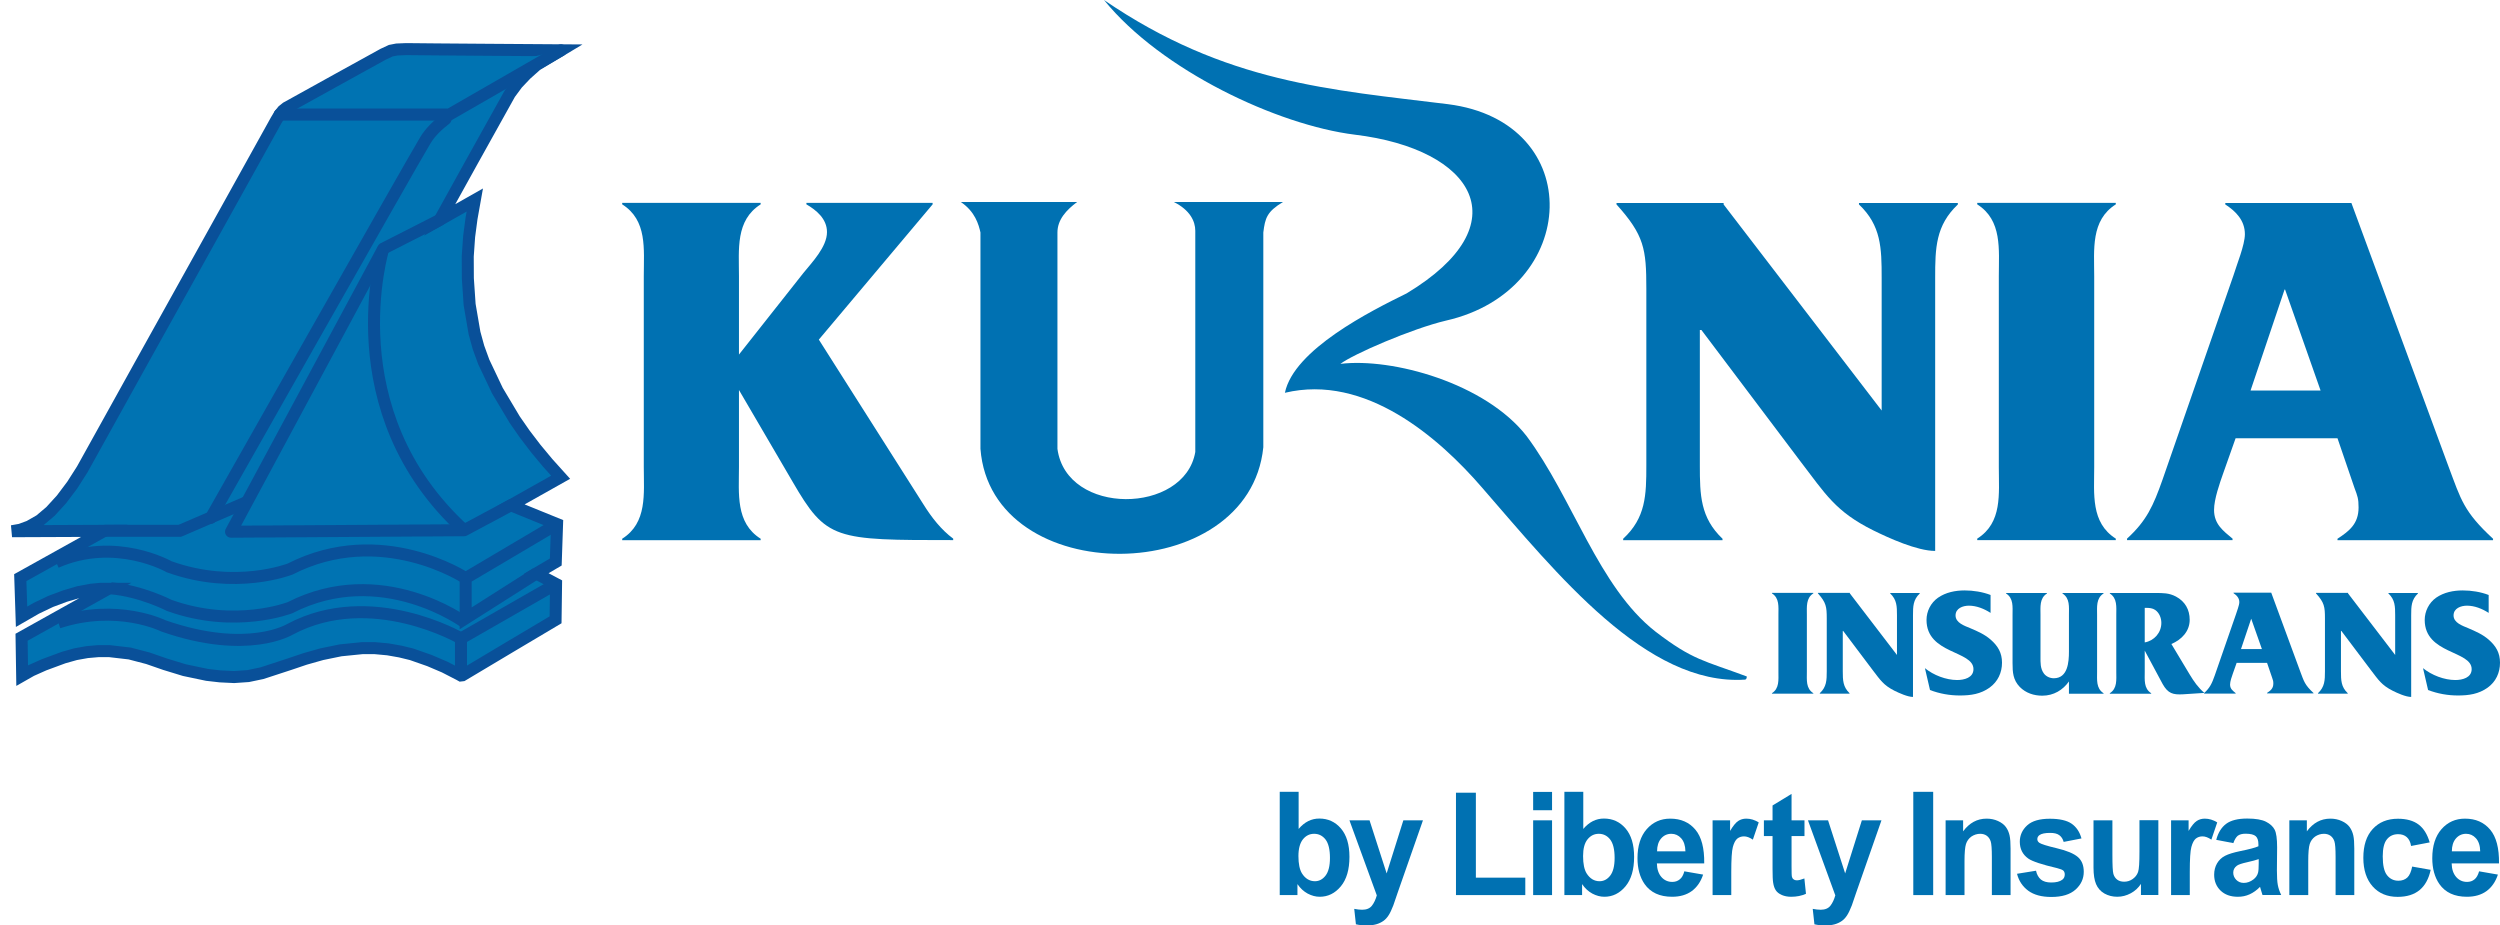 <svg viewBox="0 0 208 77" fill="none" xmlns="http://www.w3.org/2000/svg">
<g clip-path="url(#clip0_660_14987)">
<path d="M105.108 37.21V19.342C105.257 18.139 105.406 17.612 106.747 16.805H97.661C99.001 17.472 99.448 18.403 99.448 19.202V37.606C98.554 42.812 88.724 42.944 87.979 37.342V19.342C87.979 18.271 88.724 17.472 89.617 16.805H79.936C81.127 17.604 81.425 18.675 81.574 19.342V37.342C82.468 49.081 103.917 48.941 105.108 37.21Z" fill="#0071B2"></path>
<path d="M145.184 56.545C145.184 56.545 145.333 56.545 145.333 56.282C141.758 54.947 140.865 54.947 137.737 52.55C132.97 48.818 130.885 41.478 127.012 36.28C123.586 31.881 115.841 29.747 111.521 30.274C112.564 29.475 117.479 27.342 120.309 26.674C131.481 24.137 132.077 10.133 120.458 8.666C110.777 7.464 101.988 6.936 91.852 0C96.618 5.874 106.3 10.405 112.713 11.204C122.693 12.406 126.565 18.667 117.033 24.409C114.053 25.875 107.649 29.08 106.904 32.68C113.607 31.082 119.714 36.412 123.288 40.547C129.544 47.747 136.992 57.081 145.184 56.545Z" fill="#0071B2"></path>
<path d="M76.824 41.955C77.511 43.059 78.322 44.089 79.306 44.814V44.937C69.409 44.937 68.764 44.937 65.942 40.077L61.482 32.449V38.85C61.482 41.066 61.184 43.496 63.286 44.822V44.946H51.767V44.904V44.822C53.869 43.496 53.563 41.066 53.563 38.85V22.975C53.563 20.718 53.869 18.329 51.767 17.003V16.879H63.286V17.003C61.184 18.329 61.482 20.759 61.482 22.975V29.5L66.836 22.72C67.564 21.822 68.805 20.545 68.805 19.309C68.805 18.197 67.903 17.472 67.093 17.003V16.879H77.594V17.003L68.127 28.256L76.824 41.955Z" fill="#0071B2"></path>
<path d="M161.006 45.837C159.508 45.837 157.15 44.766 155.867 44.132C152.698 42.558 151.879 41.1 149.785 38.373L141.56 27.458H141.427V38.719C141.427 41.191 141.469 43.069 143.314 44.824V44.947H135.047V44.824C136.934 43.077 136.975 41.199 136.975 38.719V24.006C136.975 20.719 136.802 19.574 134.493 17.012V16.889H143.405V17.012L156.554 34.156V23.108C156.554 20.637 156.513 18.759 154.667 17.012V16.889H162.893V17.012C161.047 18.759 161.006 20.637 161.006 23.108V45.837Z" fill="#0071B2"></path>
<path d="M174.238 38.883C174.238 41.099 173.94 43.487 176.034 44.814V44.937H164.506V44.814C166.608 43.487 166.302 41.099 166.302 38.883V22.975C166.302 20.759 166.6 18.329 164.506 17.003V16.879H176.034V17.003C173.94 18.329 174.238 20.759 174.238 22.975V38.883Z" fill="#0071B2"></path>
<path d="M186.005 36.454L184.979 39.354C184.681 40.202 184.209 41.529 184.209 42.426C184.209 43.621 184.979 44.173 185.748 44.815V44.939H176.969V44.815C178.599 43.324 179.153 42.089 179.923 39.906L185.831 22.894C186.088 22.038 186.775 20.382 186.775 19.484C186.775 18.33 186.005 17.564 185.144 17.012V16.889H195.637L203.73 38.851C204.756 41.578 204.971 42.558 207.421 44.824V44.906V44.947H194.479V44.824C195.463 44.181 196.233 43.58 196.233 42.221C196.233 41.495 196.15 41.281 195.894 40.598L194.479 36.462H186.005V36.454ZM190.118 24.089H190.076L187.246 32.491H193.072L190.118 24.089Z" fill="#0071B2"></path>
<path d="M150.331 55.902C150.331 56.569 150.24 57.278 150.869 57.673V57.714H147.427V57.673C148.047 57.278 147.965 56.569 147.965 55.902V51.149C147.965 50.49 148.056 49.765 147.427 49.369V49.328H150.869V49.369C150.249 49.765 150.331 50.49 150.331 51.149V55.902Z" fill="#0071B2"></path>
<path d="M159.169 57.986C158.722 57.986 158.019 57.665 157.63 57.475C156.687 56.998 156.438 56.569 155.809 55.754L153.352 52.492H153.319V55.853C153.319 56.594 153.335 57.154 153.881 57.673V57.714H151.407V57.673C151.97 57.154 151.986 56.594 151.986 55.853V51.462C151.986 50.481 151.937 50.135 151.25 49.369V49.328H153.906V49.369L157.828 54.493V51.198C157.828 50.457 157.82 49.897 157.266 49.377V49.336H159.723V49.377C159.169 49.905 159.161 50.457 159.161 51.198V57.986H159.169Z" fill="#0071B2"></path>
<path d="M160.154 55.59C160.865 56.175 161.916 56.578 162.835 56.578C163.414 56.578 164.192 56.389 164.192 55.672C164.192 54.115 160.286 54.437 160.286 51.578C160.286 50.853 160.642 50.153 161.238 49.733C161.892 49.28 162.686 49.123 163.464 49.123C164.175 49.123 164.953 49.247 165.615 49.502V50.993C165.077 50.647 164.449 50.392 163.811 50.392C163.315 50.392 162.702 50.606 162.702 51.207C162.702 51.817 163.439 52.064 163.919 52.262C164.54 52.525 165.111 52.773 165.624 53.217C166.236 53.753 166.567 54.321 166.567 55.137C166.567 55.969 166.219 56.71 165.541 57.205C164.788 57.748 163.969 57.864 163.058 57.864C162.214 57.864 161.37 57.715 160.576 57.41L160.154 55.59Z" fill="#0071B2"></path>
<path d="M172.144 56.686C171.639 57.411 170.862 57.881 169.918 57.881C169.223 57.881 168.553 57.666 168.048 57.156C167.485 56.571 167.444 55.945 167.444 55.17V51.158C167.444 50.499 167.535 49.775 166.906 49.379V49.338H170.307V49.379C169.678 49.775 169.769 50.499 169.769 51.158V54.635C169.769 55.129 169.745 55.615 170.051 56.035C170.241 56.291 170.564 56.431 170.878 56.431C172.045 56.431 172.136 55.072 172.136 54.215V51.158C172.136 50.499 172.227 49.775 171.598 49.379V49.338H175.016V49.379C174.387 49.775 174.478 50.499 174.478 51.158V55.895C174.478 56.554 174.387 57.279 175.016 57.675V57.716H172.136V56.686H172.144Z" fill="#0071B2"></path>
<path d="M178.442 55.895C178.442 56.554 178.351 57.279 178.979 57.675V57.716H175.537V57.675C176.166 57.279 176.075 56.554 176.075 55.895V51.158C176.075 50.499 176.166 49.775 175.537 49.379V49.338H179.327C179.956 49.338 180.469 49.33 181.04 49.634C181.793 50.038 182.182 50.714 182.182 51.57C182.182 52.526 181.503 53.226 180.659 53.58L182.182 56.118C182.529 56.694 182.902 57.23 183.407 57.65L181.644 57.765C180.783 57.815 180.378 57.699 179.931 56.909L178.442 54.132V55.895ZM178.442 50.565V53.449C179.236 53.309 179.824 52.633 179.824 51.826C179.824 51.422 179.658 50.986 179.31 50.747C179.095 50.598 178.831 50.574 178.574 50.574H178.442V50.565Z" fill="#0071B2"></path>
<path d="M186.079 55.178L185.773 56.043C185.682 56.298 185.542 56.694 185.542 56.957C185.542 57.312 185.773 57.476 186.005 57.666V57.707H183.382V57.666C183.87 57.221 184.036 56.85 184.267 56.199L186.03 51.117C186.104 50.861 186.311 50.367 186.311 50.095C186.311 49.749 186.079 49.518 185.831 49.354V49.312H188.967L191.384 55.878C191.69 56.694 191.756 56.982 192.484 57.658V57.682V57.691H188.62V57.649C188.909 57.46 189.141 57.279 189.141 56.875C189.141 56.661 189.116 56.595 189.042 56.389L188.62 55.153H186.079V55.178ZM187.304 51.487H187.296L186.452 54H188.19L187.304 51.487Z" fill="#0071B2"></path>
<path d="M200.619 57.986C200.164 57.986 199.46 57.665 199.08 57.475C198.136 56.998 197.888 56.569 197.259 55.754L194.801 52.492H194.768V55.853C194.768 56.594 194.777 57.154 195.331 57.673V57.714H192.857V57.673C193.419 57.154 193.436 56.594 193.436 55.853V51.462C193.436 50.481 193.386 50.135 192.691 49.369V49.328H195.356V49.369L199.278 54.493V51.198C199.278 50.457 199.27 49.897 198.715 49.377V49.336H201.173V49.377C200.619 49.905 200.61 50.457 200.61 51.198V57.986H200.619Z" fill="#0071B2"></path>
<path d="M201.595 55.59C202.315 56.175 203.358 56.578 204.285 56.578C204.864 56.578 205.642 56.389 205.642 55.672C205.642 54.115 201.736 54.437 201.736 51.578C201.736 50.853 202.092 50.153 202.679 49.733C203.333 49.28 204.127 49.123 204.905 49.123C205.625 49.123 206.395 49.247 207.057 49.502V50.993C206.519 50.647 205.89 50.392 205.253 50.392C204.748 50.392 204.136 50.606 204.136 51.207C204.136 51.817 204.88 52.064 205.352 52.262C205.964 52.525 206.544 52.773 207.057 53.217C207.669 53.753 208 54.321 208 55.137C208 55.969 207.661 56.71 206.982 57.205C206.229 57.748 205.402 57.864 204.5 57.864C203.656 57.864 202.812 57.715 202.017 57.41L201.595 55.59Z" fill="#0071B2"></path>
<path d="M6.842 39.056L6.006 40.366L5.113 41.552L4.202 42.549L3.325 43.29L2.432 43.801L1.695 44.073L1 44.197L8.688 44.164L1.687 48.06L1.794 51.314L3.011 50.614L4.219 50.037L5.411 49.592L6.561 49.255L7.579 49.065L8.348 48.991H9.01L1.794 53.019L1.844 56.216L2.597 55.787L3.665 55.31L5.295 54.708L6.288 54.428L7.256 54.255L8.191 54.173H9.093L10.789 54.37L12.304 54.766L13.727 55.26L15.341 55.754L17.227 56.15L18.303 56.273L19.478 56.331L20.653 56.249L21.795 56.01L24.112 55.252L25.378 54.824L26.777 54.428L28.341 54.107L30.136 53.926H31.196L32.271 54.025L33.297 54.206L34.241 54.436L35.722 54.955L36.98 55.491L38.213 56.125L38.345 56.199L38.478 56.183L42.383 53.852L46.223 51.569L46.264 48.587L44.618 47.714L46.24 46.759L46.347 43.603L42.499 42.038L46.645 39.707L45.569 38.512L44.576 37.318L43.658 36.115L42.822 34.912L41.382 32.499L40.248 30.11L39.81 28.907L39.479 27.704L39.073 25.34L38.925 23.165L38.916 21.328L39.032 19.68L39.231 18.173L39.504 16.641L36.583 18.296L39.255 13.469L42.416 7.793L43.037 6.953L43.774 6.178L44.642 5.404L46.678 4.185L40.72 4.144L36.359 4.111L33.802 4.086L33.016 4.119L32.511 4.218L31.891 4.506L28.217 6.533L24.236 8.74L23.831 8.963L23.533 9.202L23.268 9.531L22.979 10.009L20.322 14.795L17.732 19.458L14.786 24.755L11.857 30.019L9.316 34.599L6.842 39.056Z" fill="#0073B2"></path>
<path d="M6.842 39.056L6.006 40.366L5.113 41.552L4.202 42.549L3.325 43.29L2.432 43.801L1.695 44.073L1 44.197L8.688 44.164L1.687 48.06L1.794 51.314L3.011 50.614L4.219 50.037L5.411 49.592L6.561 49.255L7.579 49.065L8.348 48.991H9.01L1.794 53.019L1.844 56.216L2.597 55.787L3.665 55.31L5.295 54.708L6.288 54.428L7.256 54.255L8.191 54.173H9.093L10.789 54.37L12.304 54.766L13.727 55.26L15.341 55.754L17.227 56.15L18.303 56.273L19.478 56.331L20.653 56.249L21.795 56.01L24.112 55.252L25.378 54.824L26.777 54.428L28.341 54.107L30.136 53.926H31.196L32.271 54.025L33.297 54.206L34.241 54.436L35.722 54.955L36.98 55.491L38.213 56.125L38.345 56.199L38.478 56.183L42.383 53.852L46.223 51.569L46.264 48.587L44.618 47.714L46.24 46.759L46.347 43.603L42.499 42.038L46.645 39.707L45.569 38.512L44.576 37.318L43.658 36.115L42.822 34.912L41.382 32.499L40.248 30.11L39.81 28.907L39.479 27.704L39.073 25.34L38.925 23.165L38.916 21.328L39.032 19.68L39.231 18.173L39.504 16.641L36.583 18.296L39.255 13.469L42.416 7.793L43.037 6.953L43.774 6.178L44.642 5.404L46.678 4.185L40.72 4.144L36.359 4.111L33.802 4.086L33.016 4.119L32.511 4.218L31.891 4.506L28.217 6.533L24.236 8.74L23.831 8.963L23.533 9.202L23.268 9.531L22.979 10.009L20.322 14.795L17.732 19.458L14.786 24.755L11.857 30.019L9.316 34.599L6.842 39.056Z" stroke="#095099" stroke-miterlimit="10"></path>
<path d="M37.071 9.902C36.426 10.397 35.788 10.998 35.383 11.682C34.216 13.609 17.542 43.085 17.542 43.085" stroke="#095099" stroke-miterlimit="22.926" stroke-linecap="round" stroke-linejoin="round"></path>
<path d="M36.583 18.297L31.891 20.686L19.222 44.238L38.618 44.115L42.499 42.039" stroke="#095099" stroke-linecap="round" stroke-linejoin="round"></path>
<path d="M8.688 44.163H14.96L20.529 41.766" stroke="#095099" stroke-miterlimit="22.926"></path>
<path d="M31.891 20.686C31.891 20.686 27.753 34.196 38.61 44.106" stroke="#095099" stroke-miterlimit="22.926"></path>
<path d="M46.347 43.603L38.742 48.101V51.446L44.617 47.714" stroke="#095099" stroke-miterlimit="22.926"></path>
<path d="M46.264 48.588L38.353 53.119V56.183" stroke="#095099" stroke-miterlimit="22.926"></path>
<path d="M38.743 48.102C38.743 48.102 31.734 43.465 24.137 47.345C24.137 47.345 19.578 49.141 14.075 47.155C14.075 47.155 9.615 44.601 4.674 46.776" stroke="#095099" stroke-miterlimit="22.926"></path>
<path d="M38.668 51.783C38.668 51.783 31.733 46.675 24.137 50.556C24.137 50.556 19.577 52.351 14.074 50.366C14.074 50.366 11.741 49.163 9.233 48.949" stroke="#095099" stroke-miterlimit="22.926"></path>
<path d="M38.353 53.119C38.353 53.119 30.881 48.761 24.137 52.353C24.137 52.353 20.62 54.528 13.594 52.073C13.594 52.073 9.796 50.178 4.856 51.793" stroke="#095099" stroke-miterlimit="22.926"></path>
<path d="M23.268 9.532H37.385L46.678 4.186" fill="#0073B2"></path>
<path d="M23.268 9.532H37.385L46.678 4.186" stroke="#095099" stroke-linecap="round" stroke-linejoin="round"></path>
<path d="M106.474 74.471V65.879H108.046V68.968C108.534 68.391 109.105 68.103 109.767 68.103C110.487 68.103 111.091 68.375 111.563 68.927C112.034 69.479 112.274 70.261 112.274 71.291C112.274 72.354 112.034 73.169 111.554 73.746C111.074 74.323 110.487 74.611 109.8 74.611C109.461 74.611 109.13 74.52 108.799 74.347C108.468 74.166 108.187 73.911 107.947 73.557V74.471H106.474ZM108.029 71.225C108.029 71.868 108.129 72.346 108.319 72.659C108.592 73.095 108.956 73.318 109.403 73.318C109.75 73.318 110.048 73.161 110.288 72.848C110.528 72.535 110.652 72.049 110.652 71.382C110.652 70.673 110.528 70.163 110.28 69.841C110.032 69.528 109.717 69.372 109.337 69.372C108.956 69.372 108.65 69.528 108.402 69.833C108.162 70.138 108.029 70.599 108.029 71.225Z" fill="#0071B2"></path>
<path d="M112.274 68.252H113.946L115.369 72.668L116.759 68.252H118.39L116.296 74.241L115.924 75.328C115.783 75.691 115.651 75.971 115.526 76.16C115.402 76.35 115.262 76.507 115.096 76.622C114.931 76.737 114.732 76.836 114.5 76.902C114.26 76.968 113.996 77.001 113.698 77.001C113.4 77.001 113.102 76.968 112.812 76.902L112.672 75.617C112.92 75.666 113.135 75.691 113.334 75.691C113.698 75.691 113.971 75.576 114.144 75.353C114.318 75.131 114.451 74.842 114.55 74.496L112.274 68.252Z" fill="#0071B2"></path>
<path d="M121.137 74.471V65.953H122.792V73.021H126.905V74.471H121.137Z" fill="#0071B2"></path>
<path d="M127.558 67.411V65.887H129.131V67.411H127.558ZM127.558 74.471V68.251H129.131V74.471H127.558Z" fill="#0071B2"></path>
<path d="M130.157 74.471V65.879H131.729V68.968C132.217 68.391 132.788 68.103 133.45 68.103C134.17 68.103 134.774 68.375 135.246 68.927C135.718 69.479 135.958 70.261 135.958 71.291C135.958 72.354 135.718 73.169 135.238 73.746C134.758 74.323 134.17 74.611 133.483 74.611C133.144 74.611 132.813 74.52 132.482 74.347C132.151 74.166 131.87 73.911 131.63 73.557V74.471H130.157ZM131.712 71.225C131.712 71.868 131.812 72.346 132.002 72.659C132.275 73.095 132.639 73.318 133.086 73.318C133.434 73.318 133.732 73.161 133.972 72.848C134.212 72.535 134.336 72.049 134.336 71.382C134.336 70.673 134.212 70.163 133.963 69.841C133.715 69.528 133.401 69.372 133.02 69.372C132.639 69.372 132.333 69.528 132.085 69.833C131.837 70.138 131.712 70.599 131.712 71.225Z" fill="#0071B2"></path>
<path d="M140.136 72.494L141.7 72.766C141.502 73.367 141.179 73.828 140.749 74.141C140.318 74.454 139.772 74.611 139.119 74.611C138.084 74.611 137.323 74.257 136.826 73.548C136.437 72.98 136.239 72.263 136.239 71.406C136.239 70.377 136.495 69.569 137.008 68.984C137.522 68.4 138.175 68.111 138.961 68.111C139.847 68.111 140.542 68.416 141.055 69.026C141.568 69.635 141.808 70.574 141.791 71.835H137.853C137.861 72.321 137.993 72.7 138.233 72.972C138.473 73.243 138.779 73.375 139.135 73.375C139.383 73.375 139.59 73.301 139.756 73.161C139.93 73.029 140.054 72.807 140.136 72.494ZM140.227 70.83C140.219 70.352 140.095 69.99 139.872 69.742C139.648 69.495 139.375 69.372 139.052 69.372C138.713 69.372 138.423 69.504 138.2 69.767C137.977 70.031 137.869 70.385 137.869 70.83H140.227Z" fill="#0071B2"></path>
<path d="M144.059 74.471H142.487V68.251H143.943V69.133C144.191 68.713 144.415 68.441 144.613 68.309C144.812 68.177 145.035 68.111 145.292 68.111C145.648 68.111 145.995 68.218 146.326 68.424L145.838 69.858C145.573 69.677 145.325 69.586 145.101 69.586C144.878 69.586 144.696 69.652 144.539 69.775C144.39 69.899 144.266 70.13 144.175 70.467C144.084 70.797 144.042 71.497 144.042 72.552V74.471H144.059Z" fill="#0071B2"></path>
<path d="M150.133 68.252V69.562H149.057V72.066C149.057 72.577 149.065 72.874 149.09 72.956C149.107 73.038 149.156 73.113 149.231 73.162C149.305 73.22 149.388 73.244 149.496 73.244C149.644 73.244 149.851 73.195 150.124 73.088L150.257 74.365C149.893 74.529 149.479 74.612 149.016 74.612C148.734 74.612 148.478 74.562 148.246 74.464C148.023 74.365 147.849 74.233 147.749 74.076C147.642 73.92 147.567 73.706 147.526 73.434C147.493 73.244 147.476 72.857 147.476 72.272V69.562H146.756V68.252H147.476V67.016L149.057 66.053V68.252H150.133Z" fill="#0071B2"></path>
<path d="M150.422 68.252H152.094L153.517 72.668L154.907 68.252H156.538L154.444 74.241L154.072 75.328C153.931 75.691 153.798 75.971 153.674 76.16C153.55 76.35 153.41 76.507 153.244 76.622C153.079 76.737 152.88 76.836 152.648 76.902C152.408 76.968 152.143 77.001 151.846 77.001C151.548 77.001 151.25 76.968 150.96 76.902L150.819 75.617C151.068 75.666 151.283 75.691 151.481 75.691C151.846 75.691 152.119 75.576 152.292 75.353C152.466 75.131 152.599 74.842 152.698 74.496L150.422 68.252Z" fill="#0071B2"></path>
<path d="M159.186 74.471V65.879H160.841V74.471H159.186Z" fill="#0071B2"></path>
<path d="M167.295 74.471H165.723V71.299C165.723 70.624 165.69 70.195 165.624 69.998C165.557 69.8 165.45 69.644 165.301 69.536C165.152 69.429 164.97 69.372 164.755 69.372C164.482 69.372 164.242 69.454 164.018 69.602C163.803 69.759 163.654 69.965 163.571 70.22C163.489 70.476 163.447 70.953 163.447 71.654V74.471H161.875V68.251H163.331V69.166C163.853 68.466 164.498 68.111 165.284 68.111C165.632 68.111 165.946 68.177 166.236 68.309C166.525 68.441 166.741 68.606 166.89 68.811C167.039 69.017 167.138 69.248 167.196 69.504C167.254 69.759 167.279 70.13 167.279 70.607V74.471H167.295Z" fill="#0071B2"></path>
<path d="M167.816 72.699L169.397 72.444C169.463 72.765 169.604 73.004 169.802 73.177C170.009 73.342 170.291 73.424 170.663 73.424C171.068 73.424 171.375 73.35 171.582 73.194C171.722 73.087 171.788 72.938 171.788 72.757C171.788 72.633 171.755 72.526 171.681 72.444C171.606 72.37 171.424 72.296 171.16 72.23C169.893 71.933 169.091 71.67 168.751 71.431C168.28 71.093 168.048 70.632 168.048 70.03C168.048 69.495 168.255 69.042 168.66 68.671C169.066 68.3 169.695 68.119 170.547 68.119C171.358 68.119 171.962 68.259 172.359 68.531C172.757 68.811 173.03 69.215 173.179 69.758L171.697 70.047C171.631 69.808 171.515 69.618 171.333 69.487C171.16 69.355 170.903 69.297 170.572 69.297C170.158 69.297 169.86 69.355 169.687 69.478C169.571 69.561 169.505 69.676 169.505 69.816C169.505 69.931 169.554 70.03 169.662 70.113C169.802 70.22 170.291 70.376 171.126 70.574C171.962 70.772 172.55 71.019 172.881 71.307C173.212 71.596 173.369 72.007 173.369 72.535C173.369 73.103 173.146 73.597 172.69 74.009C172.235 74.421 171.565 74.627 170.671 74.627C169.86 74.627 169.223 74.454 168.751 74.108C168.272 73.754 167.965 73.284 167.816 72.699Z" fill="#0071B2"></path>
<path d="M178.127 74.47V73.539C177.912 73.869 177.631 74.132 177.275 74.322C176.919 74.511 176.555 74.61 176.158 74.61C175.76 74.61 175.405 74.519 175.082 74.338C174.767 74.157 174.536 73.894 174.395 73.564C174.254 73.234 174.18 72.773 174.18 72.188V68.25H175.752V71.109C175.752 71.982 175.777 72.518 175.835 72.715C175.893 72.913 176 73.07 176.149 73.185C176.298 73.3 176.497 73.358 176.729 73.358C176.993 73.358 177.233 73.284 177.449 73.127C177.664 72.971 177.804 72.781 177.887 72.551C177.97 72.32 178.003 71.76 178.003 70.87V68.242H179.575V74.462H178.127V74.47Z" fill="#0071B2"></path>
<path d="M182.207 74.471H180.634V68.251H182.091V69.133C182.339 68.713 182.562 68.441 182.761 68.309C182.96 68.177 183.183 68.111 183.44 68.111C183.795 68.111 184.143 68.218 184.474 68.424L183.986 69.858C183.721 69.677 183.473 69.586 183.249 69.586C183.026 69.586 182.844 69.652 182.687 69.775C182.538 69.899 182.414 70.13 182.323 70.467C182.231 70.797 182.19 71.497 182.19 72.552V74.471H182.207Z" fill="#0071B2"></path>
<path d="M185.815 70.147L184.391 69.875C184.549 69.273 184.83 68.829 185.219 68.54C185.608 68.252 186.195 68.103 186.965 68.103C187.668 68.103 188.19 68.194 188.529 68.367C188.868 68.54 189.116 68.763 189.249 69.026C189.389 69.29 189.456 69.784 189.456 70.501L189.439 72.42C189.439 72.964 189.464 73.368 189.514 73.631C189.563 73.895 189.654 74.167 189.795 74.463H188.239C188.198 74.356 188.148 74.191 188.09 73.977C188.065 73.878 188.049 73.812 188.032 73.788C187.768 74.06 187.478 74.266 187.172 74.406C186.866 74.546 186.543 74.612 186.195 74.612C185.583 74.612 185.103 74.439 184.747 74.093C184.391 73.746 184.218 73.302 184.218 72.775C184.218 72.42 184.3 72.107 184.457 71.835C184.615 71.564 184.838 71.349 185.128 71.201C185.417 71.053 185.831 70.929 186.377 70.814C187.114 70.665 187.619 70.534 187.9 70.41V70.245C187.9 69.932 187.825 69.702 187.676 69.57C187.528 69.438 187.246 69.364 186.832 69.364C186.551 69.364 186.336 69.422 186.179 69.537C186.038 69.66 185.914 69.858 185.815 70.147ZM187.916 71.481C187.718 71.555 187.395 71.638 186.965 71.737C186.526 71.835 186.245 71.926 186.112 72.025C185.906 72.173 185.806 72.371 185.806 72.601C185.806 72.832 185.889 73.03 186.055 73.203C186.22 73.368 186.427 73.458 186.683 73.458C186.965 73.458 187.238 73.359 187.494 73.162C187.685 73.013 187.809 72.832 187.867 72.618C187.908 72.478 187.925 72.206 187.925 71.819V71.481H187.916Z" fill="#0071B2"></path>
<path d="M195.894 74.471H194.321V71.299C194.321 70.624 194.288 70.195 194.222 69.998C194.156 69.8 194.048 69.644 193.899 69.536C193.75 69.429 193.568 69.372 193.353 69.372C193.08 69.372 192.84 69.454 192.617 69.602C192.402 69.759 192.253 69.965 192.17 70.22C192.087 70.476 192.046 70.953 192.046 71.654V74.471H190.473V68.251H191.93V69.166C192.451 68.466 193.097 68.111 193.883 68.111C194.23 68.111 194.545 68.177 194.834 68.309C195.124 68.441 195.339 68.606 195.488 68.811C195.637 69.017 195.736 69.248 195.794 69.504C195.852 69.759 195.877 70.13 195.877 70.607V74.471H195.894Z" fill="#0071B2"></path>
<path d="M202.15 70.088L200.602 70.385C200.552 70.063 200.428 69.816 200.246 69.651C200.064 69.487 199.824 69.404 199.526 69.404C199.137 69.404 198.823 69.544 198.591 69.833C198.36 70.113 198.244 70.591 198.244 71.249C198.244 71.991 198.36 72.51 198.6 72.815C198.839 73.12 199.154 73.276 199.551 73.276C199.849 73.276 200.097 73.185 200.288 73.012C200.478 72.831 200.61 72.526 200.693 72.098L202.232 72.37C202.075 73.111 201.769 73.671 201.314 74.05C200.859 74.429 200.246 74.619 199.485 74.619C198.616 74.619 197.921 74.331 197.408 73.754C196.895 73.177 196.63 72.386 196.63 71.373C196.63 70.343 196.887 69.544 197.408 68.976C197.929 68.407 198.624 68.119 199.51 68.119C200.23 68.119 200.809 68.284 201.231 68.605C201.653 68.926 201.959 69.421 202.15 70.088Z" fill="#0071B2"></path>
<path d="M206.262 72.494L207.826 72.766C207.628 73.367 207.305 73.828 206.875 74.141C206.444 74.454 205.898 74.611 205.244 74.611C204.21 74.611 203.449 74.257 202.952 73.548C202.563 72.98 202.365 72.263 202.365 71.406C202.365 70.377 202.621 69.569 203.134 68.984C203.647 68.4 204.301 68.111 205.087 68.111C205.973 68.111 206.668 68.416 207.181 69.026C207.694 69.635 207.934 70.574 207.917 71.835H203.978C203.987 72.321 204.119 72.7 204.359 72.972C204.599 73.243 204.905 73.375 205.261 73.375C205.509 73.375 205.716 73.301 205.882 73.161C206.047 73.029 206.171 72.807 206.262 72.494ZM206.353 70.83C206.345 70.352 206.221 69.99 205.997 69.742C205.774 69.495 205.501 69.372 205.178 69.372C204.839 69.372 204.549 69.504 204.326 69.767C204.102 70.031 203.995 70.385 203.995 70.83H206.353Z" fill="#0071B2"></path>
</g>
<defs>
<clipPath id="clip0_660_14987">
<rect width="208" height="77" fill="white"></rect>
</clipPath>
</defs>
</svg>
